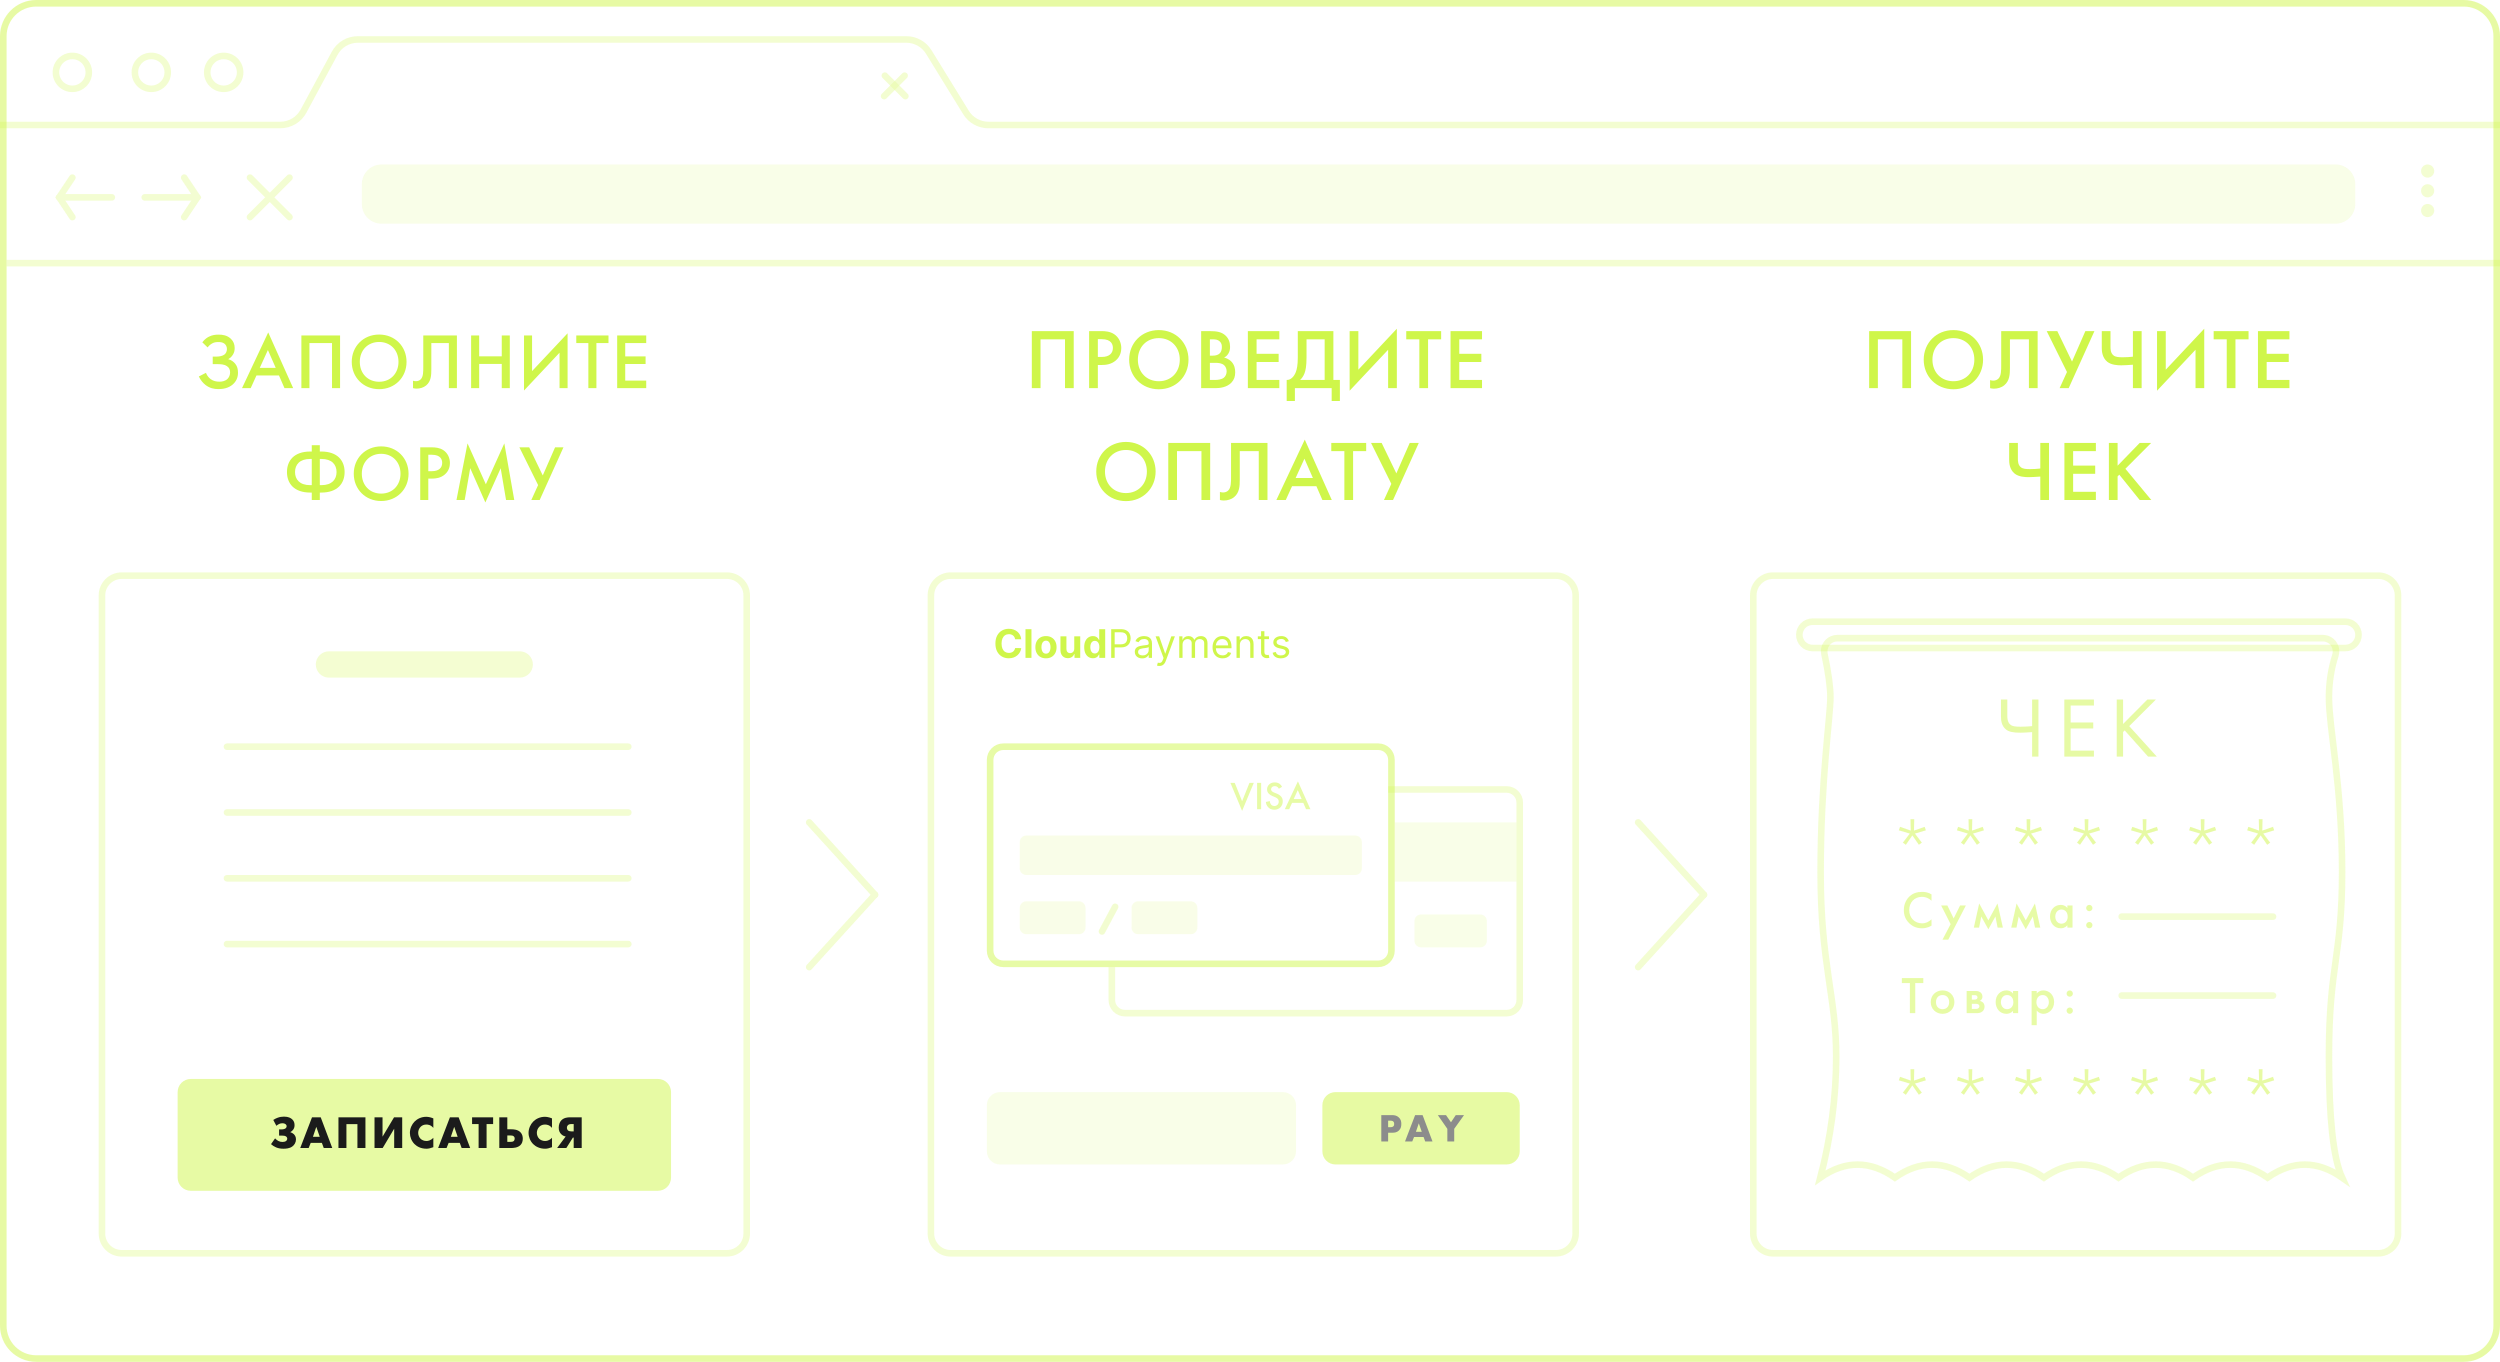 <?xml version="1.0" encoding="UTF-8"?> <svg xmlns="http://www.w3.org/2000/svg" width="380" height="207" viewBox="0 0 380 207" fill="none"> <g clip-path="url(#clip0_1569_4)"> <path opacity="0.502" d="M374.5 0.5H5.5C2.739 0.5 0.5 2.739 0.5 5.5V201.5C0.5 204.261 2.739 206.5 5.5 206.5H374.5C377.261 206.5 379.5 204.261 379.5 201.5V5.5C379.5 2.739 377.261 0.5 374.5 0.5Z" stroke="#CFF64A"></path> <g opacity="0.504"> <path opacity="0.495" d="M0 19H42.611C44.082 19 45.435 18.192 46.133 16.896L50.867 8.104C51.565 6.808 52.918 6 54.389 6L137.765 6C139.154 6 140.443 6.721 141.171 7.904L146.829 17.096C147.557 18.279 148.846 19 150.235 19H380" stroke="#CFF64A"></path> <path opacity="0.495" d="M137.5 11.5L134.387 14.613" stroke="#CFF64A" stroke-linecap="round"></path> <path opacity="0.495" d="M11 13.5C12.381 13.5 13.5 12.381 13.5 11C13.5 9.619 12.381 8.5 11 8.5C9.619 8.5 8.5 9.619 8.5 11C8.5 12.381 9.619 13.5 11 13.5Z" stroke="#CFF64A"></path> <path opacity="0.495" d="M23 13.5C24.381 13.5 25.5 12.381 25.5 11C25.5 9.619 24.381 8.5 23 8.5C21.619 8.5 20.5 9.619 20.5 11C20.5 12.381 21.619 13.5 23 13.5Z" stroke="#CFF64A"></path> <path opacity="0.495" d="M34 13.5C35.381 13.5 36.5 12.381 36.5 11C36.5 9.619 35.381 8.5 34 8.5C32.619 8.5 31.5 9.619 31.5 11C31.5 12.381 32.619 13.5 34 13.5Z" stroke="#CFF64A"></path> <path opacity="0.495" d="M1 40H380" stroke="#CFF64A"></path> <path opacity="0.495" d="M134.5 11.5L137.613 14.613" stroke="#CFF64A" stroke-linecap="round"></path> </g> <g opacity="0.495"> <g opacity="0.5"> <path d="M38 27L44 33" stroke="#CFF64A" stroke-linecap="round"></path> <path d="M44 27L38 33" stroke="#CFF64A" stroke-linecap="round"></path> <path d="M22 30H30" stroke="#CFF64A" stroke-linecap="round"></path> <path d="M28 27L30 30L28 33" stroke="#CFF64A" stroke-linecap="round"></path> <path d="M17 30H9" stroke="#CFF64A" stroke-linecap="round"></path> <path d="M11 27L9 30L11 33" stroke="#CFF64A" stroke-linecap="round"></path> </g> <path opacity="0.254" d="M355 25H58C56.343 25 55 26.343 55 28V31C55 32.657 56.343 34 58 34H355C356.657 34 358 32.657 358 31V28C358 26.343 356.657 25 355 25Z" fill="#CFF64A"></path> <g opacity="0.502"> <path d="M369 27C369.552 27 370 26.552 370 26C370 25.448 369.552 25 369 25C368.448 25 368 25.448 368 26C368 26.552 368.448 27 369 27Z" fill="#CFF64A"></path> <path d="M369 30C369.552 30 370 29.552 370 29C370 28.448 369.552 28 369 28C368.448 28 368 28.448 368 29C368 29.552 368.448 30 369 30Z" fill="#CFF64A"></path> <path d="M369 33C369.552 33 370 32.552 370 32C370 31.448 369.552 31 369 31C368.448 31 368 31.448 368 32C368 32.552 368.448 33 369 33Z" fill="#CFF64A"></path> </g> </g> <path opacity="0.248" d="M236.5 87.5H144.5C142.843 87.5 141.5 88.843 141.5 90.5V187.5C141.5 189.157 142.843 190.5 144.5 190.5H236.5C238.157 190.5 239.5 189.157 239.5 187.5V90.5C239.5 88.843 238.157 87.5 236.5 87.5Z" stroke="#CFF64A"></path> <g opacity="0.504"> <path d="M203 166H229C230.105 166 231 166.895 231 168V175C231 176.105 230.105 177 229 177H203C201.895 177 201 176.105 201 175V168C201 166.895 201.895 166 203 166Z" fill="#CFF64A"></path> <path opacity="0.248" d="M195 166H152C150.895 166 150 166.895 150 168V175C150 176.105 150.895 177 152 177H195C196.105 177 197 176.105 197 175V168C197 166.895 196.105 166 195 166Z" fill="#CFF64A"></path> <path fill-rule="evenodd" clip-rule="evenodd" d="M211.65 172.174H210.996V173.5H209.958V169.498H211.614C211.962 169.498 212.322 169.564 212.628 169.858C212.94 170.158 213 170.494 213 170.83C213 171.148 212.958 171.52 212.646 171.826C212.334 172.132 211.962 172.174 211.65 172.174ZM210.996 170.338V171.334H211.344C211.452 171.334 211.656 171.322 211.782 171.208C211.908 171.1 211.914 170.938 211.914 170.842C211.914 170.734 211.902 170.59 211.794 170.482C211.674 170.356 211.482 170.338 211.35 170.338H210.996ZM216.63 173.5L216.384 172.828H214.932L214.662 173.5H213.564L215.1 169.498H216.234L217.74 173.5H216.63ZM215.22 172.036H216.108L215.658 170.74L215.22 172.036ZM219.996 173.5V171.58L218.55 169.498H219.792L220.548 170.59L221.274 169.498H222.534L221.04 171.58V173.5H219.996Z" fill="#1B1B1B"></path> </g> <path d="M155.229 97.164H154.296C154.279 97.043 154.244 96.936 154.192 96.842C154.139 96.747 154.072 96.666 153.989 96.599C153.907 96.533 153.812 96.481 153.704 96.446C153.597 96.41 153.482 96.393 153.357 96.393C153.131 96.393 152.934 96.449 152.766 96.561C152.599 96.672 152.469 96.834 152.376 97.047C152.284 97.258 152.238 97.516 152.238 97.818C152.238 98.129 152.284 98.391 152.376 98.602C152.47 98.814 152.601 98.974 152.768 99.082C152.936 99.19 153.13 99.244 153.35 99.244C153.474 99.244 153.588 99.227 153.693 99.195C153.8 99.162 153.894 99.114 153.977 99.052C154.059 98.988 154.127 98.91 154.181 98.82C154.237 98.729 154.275 98.625 154.296 98.508L155.229 98.513C155.205 98.713 155.145 98.906 155.048 99.092C154.953 99.277 154.825 99.442 154.663 99.589C154.502 99.734 154.31 99.849 154.087 99.934C153.866 100.018 153.615 100.06 153.335 100.06C152.946 100.06 152.598 99.972 152.291 99.796C151.986 99.619 151.744 99.364 151.567 99.031C151.391 98.697 151.303 98.293 151.303 97.818C151.303 97.342 151.392 96.938 151.571 96.604C151.75 96.27 151.993 96.016 152.3 95.841C152.607 95.665 152.952 95.577 153.335 95.577C153.588 95.577 153.822 95.612 154.038 95.683C154.256 95.754 154.448 95.858 154.616 95.994C154.783 96.129 154.92 96.295 155.025 96.491C155.131 96.687 155.2 96.911 155.229 97.164ZM156.782 95.636V100H155.874V95.636H156.782ZM158.987 100.064C158.656 100.064 158.37 99.994 158.129 99.853C157.889 99.711 157.703 99.513 157.573 99.261C157.442 99.006 157.377 98.712 157.377 98.376C157.377 98.038 157.442 97.743 157.573 97.49C157.703 97.236 157.889 97.038 158.129 96.898C158.37 96.756 158.656 96.685 158.987 96.685C159.318 96.685 159.604 96.756 159.844 96.898C160.085 97.038 160.271 97.236 160.402 97.49C160.533 97.743 160.598 98.038 160.598 98.376C160.598 98.712 160.533 99.006 160.402 99.261C160.271 99.513 160.085 99.711 159.844 99.853C159.604 99.994 159.318 100.064 158.987 100.064ZM158.992 99.361C159.142 99.361 159.268 99.318 159.369 99.233C159.47 99.146 159.546 99.028 159.597 98.879C159.649 98.73 159.676 98.56 159.676 98.37C159.676 98.18 159.649 98.01 159.597 97.861C159.546 97.712 159.47 97.594 159.369 97.507C159.268 97.421 159.142 97.377 158.992 97.377C158.84 97.377 158.712 97.421 158.608 97.507C158.506 97.594 158.428 97.712 158.376 97.861C158.325 98.01 158.299 98.18 158.299 98.37C158.299 98.56 158.325 98.73 158.376 98.879C158.428 99.028 158.506 99.146 158.608 99.233C158.712 99.318 158.84 99.361 158.992 99.361ZM163.287 98.606V96.727H164.195V100H163.323V99.406H163.289C163.215 99.597 163.093 99.751 162.921 99.868C162.75 99.984 162.542 100.043 162.296 100.043C162.078 100.043 161.885 99.993 161.719 99.894C161.553 99.794 161.423 99.653 161.329 99.469C161.237 99.286 161.19 99.067 161.188 98.811V96.727H162.096V98.649C162.097 98.842 162.149 98.995 162.252 99.107C162.354 99.219 162.491 99.276 162.663 99.276C162.772 99.276 162.874 99.251 162.97 99.201C163.065 99.15 163.142 99.075 163.2 98.975C163.259 98.876 163.289 98.753 163.287 98.606ZM166.127 100.053C165.878 100.053 165.653 99.989 165.451 99.862C165.251 99.732 165.092 99.543 164.974 99.293C164.858 99.041 164.799 98.733 164.799 98.368C164.799 97.993 164.86 97.681 164.98 97.433C165.101 97.183 165.262 96.996 165.462 96.872C165.664 96.747 165.885 96.685 166.125 96.685C166.308 96.685 166.461 96.716 166.583 96.778C166.706 96.84 166.806 96.916 166.881 97.008C166.958 97.099 167.016 97.189 167.056 97.277H167.083V95.636H167.989V100H167.094V99.476H167.056C167.013 99.567 166.953 99.657 166.875 99.746C166.798 99.835 166.698 99.908 166.574 99.966C166.452 100.024 166.303 100.053 166.127 100.053ZM166.414 99.331C166.561 99.331 166.684 99.291 166.785 99.212C166.887 99.131 166.966 99.018 167.02 98.873C167.075 98.728 167.103 98.558 167.103 98.364C167.103 98.169 167.076 98 167.022 97.856C166.968 97.713 166.89 97.602 166.787 97.524C166.685 97.446 166.561 97.407 166.414 97.407C166.265 97.407 166.14 97.447 166.037 97.528C165.935 97.609 165.858 97.722 165.805 97.865C165.752 98.008 165.726 98.175 165.726 98.364C165.726 98.554 165.752 98.722 165.805 98.869C165.859 99.013 165.936 99.127 166.037 99.21C166.14 99.29 166.265 99.331 166.414 99.331ZM168.901 100V95.636H170.376C170.718 95.636 170.998 95.698 171.215 95.822C171.434 95.944 171.596 96.109 171.701 96.318C171.806 96.527 171.859 96.76 171.859 97.017C171.859 97.274 171.806 97.508 171.701 97.718C171.597 97.928 171.437 98.096 171.22 98.221C171.002 98.344 170.724 98.406 170.384 98.406H169.328V97.938H170.367C170.602 97.938 170.79 97.897 170.932 97.816C171.074 97.735 171.177 97.626 171.241 97.488C171.306 97.349 171.339 97.192 171.339 97.017C171.339 96.842 171.306 96.686 171.241 96.548C171.177 96.41 171.073 96.303 170.93 96.224C170.786 96.145 170.596 96.105 170.359 96.105H169.43V100H168.901ZM173.605 100.077C173.398 100.077 173.209 100.038 173.04 99.96C172.871 99.88 172.737 99.766 172.638 99.617C172.538 99.466 172.488 99.284 172.488 99.071C172.488 98.883 172.525 98.731 172.599 98.615C172.673 98.497 172.772 98.405 172.895 98.338C173.019 98.271 173.155 98.222 173.305 98.189C173.455 98.155 173.606 98.128 173.758 98.108C173.957 98.082 174.118 98.063 174.242 98.05C174.367 98.036 174.458 98.013 174.515 97.98C174.573 97.947 174.602 97.891 174.602 97.81V97.793C174.602 97.582 174.545 97.419 174.43 97.303C174.316 97.186 174.143 97.128 173.912 97.128C173.672 97.128 173.483 97.18 173.347 97.285C173.211 97.391 173.115 97.503 173.059 97.622L172.582 97.452C172.667 97.253 172.781 97.098 172.923 96.987C173.067 96.875 173.223 96.797 173.392 96.753C173.562 96.707 173.73 96.685 173.895 96.685C174 96.685 174.121 96.697 174.257 96.723C174.395 96.747 174.528 96.798 174.655 96.874C174.785 96.951 174.892 97.067 174.977 97.222C175.062 97.376 175.105 97.584 175.105 97.844V100H174.602V99.557H174.577C174.542 99.628 174.486 99.704 174.406 99.785C174.327 99.866 174.221 99.935 174.089 99.992C173.956 100.048 173.795 100.077 173.605 100.077ZM173.682 99.625C173.881 99.625 174.048 99.586 174.184 99.508C174.322 99.43 174.426 99.329 174.496 99.205C174.567 99.082 174.602 98.952 174.602 98.815V98.355C174.581 98.381 174.534 98.404 174.461 98.425C174.39 98.445 174.308 98.463 174.214 98.479C174.122 98.493 174.032 98.506 173.944 98.517C173.857 98.527 173.787 98.535 173.733 98.543C173.602 98.56 173.48 98.587 173.366 98.626C173.254 98.663 173.163 98.719 173.094 98.794C173.025 98.868 172.991 98.969 172.991 99.097C172.991 99.271 173.056 99.403 173.185 99.493C173.316 99.581 173.481 99.625 173.682 99.625ZM176.229 101.227C176.144 101.227 176.068 101.22 176.001 101.206C175.935 101.193 175.888 101.18 175.863 101.168L175.991 100.724C176.113 100.756 176.221 100.767 176.315 100.759C176.408 100.75 176.491 100.708 176.564 100.633C176.638 100.559 176.705 100.439 176.766 100.273L176.86 100.017L175.65 96.727H176.195L177.099 99.335H177.133L178.036 96.727H178.582L177.192 100.477C177.13 100.646 177.053 100.786 176.96 100.897C176.868 101.009 176.761 101.092 176.638 101.146C176.518 101.2 176.381 101.227 176.229 101.227ZM179.245 100V96.727H179.731V97.239H179.774C179.842 97.064 179.952 96.928 180.104 96.832C180.256 96.734 180.439 96.685 180.652 96.685C180.868 96.685 181.047 96.734 181.191 96.832C181.336 96.928 181.449 97.064 181.529 97.239H181.564C181.647 97.07 181.773 96.935 181.941 96.836C182.108 96.735 182.309 96.685 182.544 96.685C182.836 96.685 183.076 96.776 183.262 96.96C183.448 97.141 183.541 97.425 183.541 97.81V100H183.038V97.81C183.038 97.568 182.972 97.396 182.84 97.292C182.708 97.188 182.552 97.136 182.373 97.136C182.143 97.136 181.965 97.206 181.838 97.345C181.712 97.483 181.649 97.658 181.649 97.869V100H181.137V97.758C181.137 97.572 181.077 97.423 180.956 97.309C180.836 97.194 180.68 97.136 180.49 97.136C180.359 97.136 180.237 97.171 180.123 97.241C180.011 97.31 179.92 97.407 179.85 97.531C179.782 97.653 179.748 97.794 179.748 97.954V100H179.245ZM185.832 100.068C185.517 100.068 185.245 99.999 185.016 99.859C184.789 99.719 184.614 99.523 184.49 99.271C184.368 99.019 184.307 98.724 184.307 98.389C184.307 98.054 184.368 97.758 184.49 97.503C184.614 97.246 184.786 97.046 185.006 96.902C185.227 96.757 185.486 96.685 185.781 96.685C185.952 96.685 186.12 96.713 186.286 96.77C186.452 96.827 186.604 96.919 186.74 97.047C186.876 97.173 186.985 97.341 187.066 97.55C187.147 97.758 187.188 98.016 187.188 98.321V98.534H184.665V98.099H186.676C186.676 97.915 186.639 97.75 186.565 97.605C186.493 97.46 186.389 97.346 186.254 97.262C186.121 97.178 185.963 97.136 185.781 97.136C185.581 97.136 185.408 97.186 185.261 97.285C185.116 97.383 185.005 97.511 184.927 97.669C184.849 97.827 184.81 97.996 184.81 98.176V98.466C184.81 98.713 184.852 98.923 184.938 99.094C185.024 99.265 185.144 99.395 185.298 99.484C185.451 99.572 185.629 99.617 185.832 99.617C185.964 99.617 186.084 99.598 186.19 99.561C186.298 99.523 186.391 99.466 186.469 99.391C186.548 99.314 186.608 99.219 186.651 99.105L187.136 99.242C187.085 99.406 186.999 99.551 186.879 99.676C186.758 99.8 186.609 99.896 186.431 99.966C186.254 100.034 186.054 100.068 185.832 100.068ZM188.455 98.031V100H187.952V96.727H188.438V97.239H188.481C188.558 97.072 188.674 96.939 188.83 96.838C188.987 96.736 189.188 96.685 189.435 96.685C189.657 96.685 189.851 96.73 190.017 96.821C190.183 96.91 190.313 97.047 190.405 97.23C190.497 97.412 190.543 97.642 190.543 97.921V100H190.04V97.954C190.04 97.697 189.974 97.497 189.84 97.354C189.707 97.209 189.523 97.136 189.29 97.136C189.13 97.136 188.987 97.171 188.86 97.241C188.735 97.31 188.636 97.412 188.564 97.546C188.491 97.679 188.455 97.841 188.455 98.031ZM192.885 96.727V97.153H191.189V96.727H192.885ZM191.684 95.943H192.187V99.062C192.187 99.204 192.207 99.311 192.248 99.382C192.291 99.452 192.345 99.499 192.41 99.523C192.477 99.546 192.547 99.557 192.621 99.557C192.677 99.557 192.722 99.554 192.758 99.548C192.793 99.541 192.822 99.535 192.843 99.531L192.945 99.983C192.911 99.996 192.863 100.009 192.802 100.021C192.741 100.036 192.664 100.043 192.57 100.043C192.428 100.043 192.289 100.012 192.153 99.951C192.018 99.89 191.905 99.797 191.816 99.672C191.728 99.547 191.684 99.389 191.684 99.199V95.943ZM195.901 97.46L195.45 97.588C195.421 97.513 195.379 97.44 195.324 97.369C195.27 97.296 195.196 97.237 195.102 97.19C195.009 97.143 194.889 97.119 194.742 97.119C194.542 97.119 194.375 97.165 194.242 97.258C194.11 97.349 194.044 97.465 194.044 97.605C194.044 97.73 194.089 97.829 194.18 97.901C194.271 97.974 194.413 98.034 194.606 98.082L195.092 98.202C195.384 98.273 195.602 98.381 195.746 98.528C195.889 98.673 195.961 98.859 195.961 99.088C195.961 99.276 195.907 99.443 195.799 99.591C195.693 99.739 195.544 99.855 195.352 99.94C195.16 100.026 194.937 100.068 194.683 100.068C194.349 100.068 194.073 99.996 193.854 99.851C193.635 99.706 193.497 99.494 193.438 99.216L193.916 99.097C193.961 99.273 194.047 99.405 194.173 99.493C194.301 99.581 194.468 99.625 194.674 99.625C194.909 99.625 195.095 99.575 195.232 99.476C195.372 99.375 195.441 99.254 195.441 99.114C195.441 99 195.401 98.905 195.322 98.828C195.242 98.75 195.12 98.692 194.955 98.653L194.41 98.526C194.11 98.454 193.89 98.344 193.749 98.195C193.61 98.045 193.541 97.856 193.541 97.631C193.541 97.446 193.593 97.283 193.696 97.141C193.801 96.999 193.944 96.887 194.124 96.806C194.306 96.725 194.512 96.685 194.742 96.685C195.066 96.685 195.32 96.756 195.505 96.898C195.691 97.04 195.823 97.227 195.901 97.46Z" fill="#CFF64A"></path> <g opacity="0.496"> <path d="M209.5 113.5H152.5C151.395 113.5 150.5 114.395 150.5 115.5V144.5C150.5 145.605 151.395 146.5 152.5 146.5H209.5C210.605 146.5 211.5 145.605 211.5 144.5V115.5C211.5 114.395 210.605 113.5 209.5 113.5Z" stroke="#CFF64A"></path> <path opacity="0.251" d="M206 127H156C155.448 127 155 127.448 155 128V132C155 132.552 155.448 133 156 133H206C206.552 133 207 132.552 207 132V128C207 127.448 206.552 127 206 127Z" fill="#CFF64A"></path> <path opacity="0.251" d="M164 137H156C155.448 137 155 137.448 155 138V141C155 141.552 155.448 142 156 142H164C164.552 142 165 141.552 165 141V138C165 137.448 164.552 137 164 137Z" fill="#CFF64A"></path> <path opacity="0.251" d="M181 137H173C172.448 137 172 137.448 172 138V141C172 141.552 172.448 142 173 142H181C181.552 142 182 141.552 182 141V138C182 137.448 181.552 137 181 137Z" fill="#CFF64A"></path> <path opacity="0.505" d="M169.5 137.834L167.5 141.584" stroke="#CFF64A" stroke-linecap="round"></path> <path fill-rule="evenodd" clip-rule="evenodd" d="M187.024 118.998H187.684L188.8 121.788L189.916 118.998H190.576L188.8 123.258L187.024 118.998ZM191.08 118.998H191.692V123H191.08V118.998ZM194.872 119.598L194.38 119.886C194.344 119.796 194.29 119.712 194.2 119.634C194.074 119.532 193.942 119.49 193.768 119.49C193.396 119.49 193.204 119.712 193.204 119.97C193.204 120.09 193.246 120.3 193.636 120.456L194.038 120.618C194.776 120.918 194.98 121.338 194.98 121.794C194.98 122.556 194.44 123.078 193.69 123.078C193.228 123.078 192.952 122.904 192.748 122.676C192.532 122.436 192.436 122.172 192.412 121.896L193.018 121.764C193.018 121.962 193.09 122.148 193.186 122.274C193.3 122.418 193.468 122.514 193.708 122.514C194.08 122.514 194.368 122.244 194.368 121.842C194.368 121.434 194.056 121.266 193.792 121.158L193.408 120.996C193.078 120.858 192.592 120.582 192.592 119.982C192.592 119.442 193.012 118.926 193.762 118.926C194.194 118.926 194.44 119.088 194.566 119.196C194.674 119.292 194.788 119.43 194.872 119.598ZM198.52 123L198.1 122.034H196.39L195.952 123H195.292L197.284 118.764L199.18 123H198.52ZM196.642 121.458H197.854L197.26 120.102L196.642 121.458Z" fill="#CFF64A"></path> </g> <g opacity="0.251"> <path d="M169 147V152C169 153.105 169.895 154 171 154H229C230.105 154 231 153.105 231 152V122C231 120.895 230.105 120 229 120H211" stroke="#CFF64A"></path> <path opacity="0.506" d="M225 139H216C215.448 139 215 139.448 215 140V143C215 143.552 215.448 144 216 144H225C225.552 144 226 143.552 226 143V140C226 139.448 225.552 139 225 139Z" fill="#CFF64A"></path> <path opacity="0.499" d="M231 125H212V134H231V125Z" fill="#CFF64A"></path> </g> <path fill-rule="evenodd" clip-rule="evenodd" d="M156.836 50.329H163.206V59H161.88V51.577H158.162V59H156.836V50.329ZM165.546 50.329H167.457C167.99 50.329 168.731 50.381 169.355 50.797C170.083 51.278 170.434 52.11 170.434 52.903C170.434 53.41 170.304 54.19 169.589 54.801C168.9 55.386 168.107 55.477 167.47 55.477H166.872V59H165.546V50.329ZM166.872 51.551V54.255H167.47C168.614 54.255 169.16 53.696 169.16 52.89C169.16 52.409 168.965 51.551 167.457 51.551H166.872ZM176.141 50.173C178.741 50.173 180.652 52.123 180.652 54.671C180.652 57.219 178.741 59.169 176.141 59.169C173.541 59.169 171.63 57.219 171.63 54.671C171.63 52.123 173.541 50.173 176.141 50.173ZM176.141 57.947C178 57.947 179.326 56.595 179.326 54.671C179.326 52.747 178 51.395 176.141 51.395C174.282 51.395 172.956 52.747 172.956 54.671C172.956 56.595 174.282 57.947 176.141 57.947ZM182.576 50.329H183.889C185.007 50.329 185.709 50.472 186.281 51.005C186.749 51.447 186.97 52.006 186.97 52.721C186.97 53.059 186.918 53.41 186.71 53.748C186.515 54.086 186.255 54.255 186.06 54.346C186.216 54.385 186.749 54.528 187.178 54.97C187.646 55.464 187.75 56.062 187.75 56.595C187.75 57.219 187.594 57.713 187.178 58.155C186.489 58.883 185.41 59 184.747 59H182.576V50.329ZM183.902 51.577V54.06H184.305C184.63 54.06 185.072 54.021 185.384 53.722C185.683 53.436 185.722 53.033 185.722 52.734C185.722 52.474 185.683 52.162 185.41 51.902C185.111 51.616 184.734 51.577 184.357 51.577H183.902ZM183.902 55.152V57.752H184.708C185.085 57.752 185.683 57.687 186.021 57.414C186.281 57.206 186.45 56.842 186.45 56.452C186.45 56.101 186.32 55.763 186.099 55.542C185.735 55.191 185.202 55.152 184.734 55.152H183.902ZM194.458 50.329V51.577H191V53.774H194.354V55.022H191V57.752H194.458V59H189.674V50.329H194.458ZM197.266 50.329H202.674V57.752H203.662V60.95H202.414V59H196.824V60.95H195.576V57.752C196.2 57.778 196.694 57.232 196.954 56.582C197.123 56.153 197.266 55.503 197.266 54.307V50.329ZM198.592 51.577V54.307C198.592 55.646 198.449 56.309 198.293 56.725C198.111 57.206 197.864 57.518 197.617 57.752H201.348V51.577H198.592ZM210.994 59V53.163L205.144 59.39V50.329H206.47V56.192L212.32 49.965V59H210.994ZM219.054 51.577H217.065V59H215.739V51.577H213.75V50.329H219.054V51.577ZM225.268 50.329V51.577H221.81V53.774H225.164V55.022H221.81V57.752H225.268V59H220.484V50.329H225.268ZM171.142 67.173C173.742 67.173 175.653 69.123 175.653 71.671C175.653 74.219 173.742 76.169 171.142 76.169C168.542 76.169 166.631 74.219 166.631 71.671C166.631 69.123 168.542 67.173 171.142 67.173ZM171.142 74.947C173.001 74.947 174.327 73.595 174.327 71.671C174.327 69.747 173.001 68.395 171.142 68.395C169.283 68.395 167.957 69.747 167.957 71.671C167.957 73.595 169.283 74.947 171.142 74.947ZM177.577 67.329H183.947V76H182.621V68.577H178.903V76H177.577V67.329ZM187.119 67.329H192.657V76H191.331V68.577H188.445V72.893C188.445 73.881 188.406 74.882 187.587 75.558C187.145 75.922 186.56 76.078 186.014 76.078C185.78 76.078 185.585 76.039 185.429 76V74.778C185.559 74.817 185.728 74.856 185.91 74.856C186.248 74.856 186.521 74.726 186.69 74.557C187.132 74.128 187.119 73.257 187.119 72.503V67.329ZM201.003 76L200.093 73.907H196.388L195.439 76H194.009L198.325 66.822L202.433 76H201.003ZM196.934 72.659H199.56L198.273 69.721L196.934 72.659ZM207.659 68.577H205.67V76H204.344V68.577H202.355V67.329H207.659V68.577ZM208.4 67.329H210.012L212.248 71.957L214.276 67.329H215.654L211.741 76H210.363L211.481 73.543L208.4 67.329Z" fill="#CFF64A"></path> <path opacity="0.252" d="M361.5 87.5H269.5C267.843 87.5 266.5 88.843 266.5 90.5V187.5C266.5 189.157 267.843 190.5 269.5 190.5H361.5C363.157 190.5 364.5 189.157 364.5 187.5V90.5C364.5 88.843 363.157 87.5 361.5 87.5Z" stroke="#CFF64A"></path> <path opacity="0.252" d="M275.5 98.5H356.5C357.605 98.5 358.5 97.605 358.5 96.5C358.5 95.395 357.605 94.5 356.5 94.5H275.5C274.395 94.5 273.5 95.395 273.5 96.5C273.5 97.605 274.395 98.5 275.5 98.5Z" stroke="#CFF64A"></path> <path opacity="0.252" d="M277.318 99.414C277.922 102.268 278.223 104.463 278.222 106C278.219 108.919 276.75 118.463 276.736 132.518C276.722 146.574 279.113 151.444 279.103 160.629C279.097 166.753 278.292 172.876 276.689 179C278.577 177.68 280.466 177.021 282.354 177.021C284.242 177.021 286.131 177.68 288.019 179C289.907 177.68 291.796 177.021 293.684 177.021C295.573 177.021 297.461 177.68 299.349 179C301.238 177.68 303.126 177.021 305.014 177.021C306.903 177.021 308.791 177.68 310.679 179C312.568 177.68 314.456 177.021 316.344 177.021C318.233 177.021 320.121 177.68 322.009 179C323.898 177.68 325.786 177.021 327.675 177.021C329.563 177.021 331.451 177.68 333.34 179C335.228 177.68 337.116 177.021 339.005 177.021C340.893 177.021 342.781 177.68 344.67 179C346.558 177.68 348.446 177.021 350.335 177.021C352.223 177.021 354.111 177.68 356 179C354.667 176.123 354 169.999 354 160.629C354 146.574 356 145.586 356 132.518C356 119.451 354 110.692 354 106C354 103.805 354.328 101.674 354.984 99.605H354.984C355.319 98.552 354.736 97.428 353.683 97.094C353.487 97.032 353.283 97 353.078 97L279.274 97C278.17 97 277.274 97.895 277.274 99C277.274 99.139 277.289 99.278 277.318 99.414Z" stroke="#CFF64A"></path> <path opacity="0.5" fill-rule="evenodd" clip-rule="evenodd" d="M308.88 114.999V111.281C308.36 111.32 307.541 111.372 307.086 111.372C306.007 111.372 305.357 111.229 304.941 110.904C304.213 110.345 304.148 109.474 304.148 108.889V106.328H305.11V108.759C305.11 109.097 305.11 109.812 305.63 110.189C305.942 110.423 306.462 110.462 307.138 110.462C307.879 110.462 308.464 110.41 308.88 110.371V106.328H309.842V114.999H308.88ZM318.276 106.328V107.238H314.74V109.812H318.172V110.722H314.74V114.089H318.276V114.999H313.778V106.328H318.276ZM322.706 106.328V110.046L326.398 106.328H327.698L323.642 110.371L327.828 114.999H326.502L322.953 111.021L322.706 111.268V114.999H321.744V106.328H322.706Z" fill="#CFF64A"></path> <path opacity="0.502" fill-rule="evenodd" clip-rule="evenodd" d="M288.806 125.678L290.431 126.25L290.392 124.521H290.964L290.925 126.25L292.55 125.678L292.732 126.211L291.068 126.705L292.121 128.083L291.666 128.408L290.678 126.978L289.69 128.408L289.235 128.083L290.288 126.705L288.624 126.211L288.806 125.678ZM297.63 125.678L299.255 126.25L299.216 124.521H299.788L299.749 126.25L301.374 125.678L301.556 126.211L299.892 126.705L300.945 128.083L300.49 128.408L299.502 126.978L298.514 128.408L298.059 128.083L299.112 126.705L297.448 126.211L297.63 125.678ZM306.454 125.678L308.079 126.25L308.04 124.521H308.612L308.573 126.25L310.198 125.678L310.38 126.211L308.716 126.705L309.769 128.083L309.314 128.408L308.326 126.978L307.338 128.408L306.883 128.083L307.936 126.705L306.272 126.211L306.454 125.678ZM315.278 125.678L316.903 126.25L316.864 124.521H317.436L317.397 126.25L319.022 125.678L319.204 126.211L317.54 126.705L318.593 128.083L318.138 128.408L317.15 126.978L316.162 128.408L315.707 128.083L316.76 126.705L315.096 126.211L315.278 125.678ZM324.102 125.678L325.727 126.25L325.688 124.521H326.26L326.221 126.25L327.846 125.678L328.028 126.211L326.364 126.705L327.417 128.083L326.962 128.408L325.974 126.978L324.986 128.408L324.531 128.083L325.584 126.705L323.92 126.211L324.102 125.678ZM332.926 125.678L334.551 126.25L334.512 124.521H335.084L335.045 126.25L336.67 125.678L336.852 126.211L335.188 126.705L336.241 128.083L335.786 128.408L334.798 126.978L333.81 128.408L333.355 128.083L334.408 126.705L332.744 126.211L332.926 125.678ZM341.75 125.678L343.375 126.25L343.336 124.521H343.908L343.869 126.25L345.494 125.678L345.676 126.211L344.012 126.705L345.065 128.083L344.61 128.408L343.622 126.978L342.634 128.408L342.179 128.083L343.232 126.705L341.568 126.211L341.75 125.678Z" fill="#CFF64A"></path> <path opacity="0.502" fill-rule="evenodd" clip-rule="evenodd" d="M288.806 163.678L290.431 164.25L290.392 162.521H290.964L290.925 164.25L292.55 163.678L292.732 164.211L291.068 164.705L292.121 166.083L291.666 166.408L290.678 164.978L289.69 166.408L289.235 166.083L290.288 164.705L288.624 164.211L288.806 163.678ZM297.63 163.678L299.255 164.25L299.216 162.521H299.788L299.749 164.25L301.374 163.678L301.556 164.211L299.892 164.705L300.945 166.083L300.49 166.408L299.502 164.978L298.514 166.408L298.059 166.083L299.112 164.705L297.448 164.211L297.63 163.678ZM306.454 163.678L308.079 164.25L308.04 162.521H308.612L308.573 164.25L310.198 163.678L310.38 164.211L308.716 164.705L309.769 166.083L309.314 166.408L308.326 164.978L307.338 166.408L306.883 166.083L307.936 164.705L306.272 164.211L306.454 163.678ZM315.278 163.678L316.903 164.25L316.864 162.521H317.436L317.397 164.25L319.022 163.678L319.204 164.211L317.54 164.705L318.593 166.083L318.138 166.408L317.15 164.978L316.162 166.408L315.707 166.083L316.76 164.705L315.096 164.211L315.278 163.678ZM324.102 163.678L325.727 164.25L325.688 162.521H326.26L326.221 164.25L327.846 163.678L328.028 164.211L326.364 164.705L327.417 166.083L326.962 166.408L325.974 164.978L324.986 166.408L324.531 166.083L325.584 164.705L323.92 164.211L324.102 163.678ZM332.926 163.678L334.551 164.25L334.512 162.521H335.084L335.045 164.25L336.67 163.678L336.852 164.211L335.188 164.705L336.241 166.083L335.786 166.408L334.798 164.978L333.81 166.408L333.355 166.083L334.408 164.705L332.744 164.211L332.926 163.678ZM341.75 163.678L343.375 164.25L343.336 162.521H343.908L343.869 164.25L345.494 163.678L345.676 164.211L344.012 164.705L345.065 166.083L344.61 166.408L343.622 164.978L342.634 166.408L342.179 166.083L343.232 164.705L341.568 164.211L341.75 163.678Z" fill="#CFF64A"></path> <g opacity="0.5"> <path opacity="0.5" d="M322.5 139.328H345.5" stroke="#CFF64A" stroke-linecap="round"></path> <path opacity="0.5" d="M322.5 151.328H345.5" stroke="#CFF64A" stroke-linecap="round"></path> <path opacity="0.984" fill-rule="evenodd" clip-rule="evenodd" d="M293.592 135.95V136.91C293 136.374 292.448 136.318 292.144 136.318C290.984 136.318 290.2 137.174 290.2 138.35C290.2 139.478 291.016 140.35 292.152 140.35C292.792 140.35 293.288 140.022 293.592 139.734V140.702C293.056 141.022 292.496 141.102 292.128 141.102C291.16 141.102 290.552 140.662 290.24 140.366C289.616 139.782 289.384 139.102 289.384 138.35C289.384 137.366 289.792 136.686 290.24 136.262C290.792 135.742 291.432 135.566 292.168 135.566C292.656 135.566 293.128 135.654 293.592 135.95ZM295.254 142.83L296.494 140.47L295.054 137.63H295.998L296.958 139.598L297.934 137.63H298.814L296.134 142.83H295.254ZM300.021 140.998L300.837 137.326L302.229 139.894L303.621 137.326L304.437 140.998H303.637L303.301 139.31L302.229 141.254L301.157 139.31L300.821 140.998H300.021ZM305.707 140.998L306.523 137.326L307.915 139.894L309.307 137.326L310.123 140.998H309.323L308.987 139.31L307.915 141.254L306.843 139.31L306.507 140.998H305.707ZM314.241 138.022V137.63H315.025V140.998H314.241V140.646C313.897 141.046 313.473 141.102 313.233 141.102C312.193 141.102 311.601 140.238 311.601 139.31C311.601 138.214 312.353 137.542 313.241 137.542C313.489 137.542 313.921 137.606 314.241 138.022ZM313.337 138.246C312.769 138.246 312.401 138.726 312.401 139.326C312.401 139.91 312.769 140.398 313.337 140.398C313.833 140.398 314.289 140.038 314.289 139.334C314.289 138.598 313.833 138.246 313.337 138.246ZM317.095 138.022C317.095 137.758 317.311 137.542 317.575 137.542C317.839 137.542 318.055 137.758 318.055 138.022C318.055 138.286 317.839 138.502 317.575 138.502C317.311 138.502 317.095 138.286 317.095 138.022ZM317.095 140.622C317.095 140.358 317.311 140.142 317.575 140.142C317.839 140.142 318.055 140.358 318.055 140.622C318.055 140.886 317.839 141.102 317.575 141.102C317.311 141.102 317.095 140.886 317.095 140.622Z" fill="#CFF64A"></path> <path opacity="0.984" fill-rule="evenodd" clip-rule="evenodd" d="M292.344 149.43H291.12V153.998H290.304V149.43H289.08V148.662H292.344V149.43ZM295.27 150.542C296.286 150.542 297.07 151.278 297.07 152.318C297.07 153.35 296.286 154.102 295.27 154.102C294.254 154.102 293.47 153.35 293.47 152.318C293.47 151.278 294.254 150.542 295.27 150.542ZM295.27 153.398C295.886 153.398 296.27 152.974 296.27 152.326C296.27 151.558 295.766 151.246 295.27 151.246C294.774 151.246 294.27 151.558 294.27 152.326C294.27 152.974 294.654 153.398 295.27 153.398ZM298.932 150.63H300.252C300.452 150.63 300.764 150.638 301.02 150.83C301.14 150.926 301.332 151.126 301.332 151.478C301.332 151.75 301.204 151.998 300.932 152.134C301.092 152.166 301.26 152.246 301.388 152.358C301.54 152.494 301.652 152.702 301.652 153.006C301.652 153.414 301.452 153.646 301.284 153.774C301.004 153.982 300.66 153.998 300.508 153.998H298.932V150.63ZM299.716 151.942H300.116C300.3 151.942 300.404 151.886 300.428 151.87C300.556 151.79 300.58 151.678 300.58 151.598C300.58 151.478 300.524 151.39 300.444 151.334C300.34 151.262 300.22 151.27 300.1 151.27H299.716V151.942ZM299.716 153.358H300.3C300.428 153.358 300.588 153.342 300.708 153.262C300.78 153.214 300.868 153.118 300.868 152.966C300.868 152.814 300.796 152.718 300.716 152.67C300.596 152.59 300.436 152.582 300.324 152.582H299.716V153.358ZM305.979 151.022V150.63H306.763V153.998H305.979V153.646C305.635 154.046 305.211 154.102 304.971 154.102C303.931 154.102 303.339 153.238 303.339 152.31C303.339 151.214 304.091 150.542 304.979 150.542C305.227 150.542 305.659 150.606 305.979 151.022ZM305.075 151.246C304.507 151.246 304.139 151.726 304.139 152.326C304.139 152.91 304.507 153.398 305.075 153.398C305.571 153.398 306.027 153.038 306.027 152.334C306.027 151.598 305.571 151.246 305.075 151.246ZM309.585 153.606V155.83H308.801V150.63H309.585V150.998C309.873 150.654 310.249 150.542 310.585 150.542C311.473 150.542 312.225 151.222 312.225 152.294C312.225 153.43 311.393 154.102 310.593 154.102C310.409 154.102 309.937 154.038 309.585 153.606ZM310.489 151.246C309.993 151.246 309.537 151.598 309.537 152.334C309.537 153.038 309.993 153.398 310.489 153.398C311.057 153.398 311.425 152.91 311.425 152.326C311.425 151.726 311.057 151.246 310.489 151.246ZM314.119 151.022C314.119 150.758 314.335 150.542 314.599 150.542C314.863 150.542 315.079 150.758 315.079 151.022C315.079 151.286 314.863 151.502 314.599 151.502C314.335 151.502 314.119 151.286 314.119 151.022ZM314.119 153.622C314.119 153.358 314.335 153.142 314.599 153.142C314.863 153.142 315.079 153.358 315.079 153.622C315.079 153.886 314.863 154.102 314.599 154.102C314.335 154.102 314.119 153.886 314.119 153.622Z" fill="#CFF64A"></path> </g> <path fill-rule="evenodd" clip-rule="evenodd" d="M284.111 50.329H290.481V59H289.155V51.577H285.437V59H284.111V50.329ZM296.916 50.173C299.516 50.173 301.427 52.123 301.427 54.671C301.427 57.219 299.516 59.169 296.916 59.169C294.316 59.169 292.405 57.219 292.405 54.671C292.405 52.123 294.316 50.173 296.916 50.173ZM296.916 57.947C298.775 57.947 300.101 56.595 300.101 54.671C300.101 52.747 298.775 51.395 296.916 51.395C295.057 51.395 293.731 52.747 293.731 54.671C293.731 56.595 295.057 57.947 296.916 57.947ZM304.183 50.329H309.721V59H308.395V51.577H305.509V55.893C305.509 56.881 305.47 57.882 304.651 58.558C304.209 58.922 303.624 59.078 303.078 59.078C302.844 59.078 302.649 59.039 302.493 59V57.778C302.623 57.817 302.792 57.856 302.974 57.856C303.312 57.856 303.585 57.726 303.754 57.557C304.196 57.128 304.183 56.257 304.183 55.503V50.329ZM311.099 50.329H312.711L314.947 54.957L316.975 50.329H318.353L314.44 59H313.062L314.18 56.543L311.099 50.329ZM324.203 59V55.438C323.696 55.477 322.838 55.529 322.435 55.529C321.85 55.529 320.927 55.477 320.316 54.996C319.51 54.359 319.471 53.306 319.471 52.89V50.329H320.797V52.695C320.797 53.059 320.797 53.67 321.265 54.034C321.564 54.268 322.045 54.307 322.643 54.307C323.215 54.307 323.735 54.268 324.203 54.216V50.329H325.529V59H324.203ZM333.719 59V53.163L327.869 59.39V50.329H329.195V56.192L335.045 49.965V59H333.719ZM341.779 51.577H339.79V59H338.464V51.577H336.475V50.329H341.779V51.577ZM347.993 50.329V51.577H344.535V53.774H347.889V55.022H344.535V57.752H347.993V59H343.209V50.329H347.993ZM310.124 76V72.438C309.617 72.477 308.759 72.529 308.356 72.529C307.771 72.529 306.848 72.477 306.237 71.996C305.431 71.359 305.392 70.306 305.392 69.89V67.329H306.718V69.695C306.718 70.059 306.718 70.67 307.186 71.034C307.485 71.268 307.966 71.307 308.564 71.307C309.136 71.307 309.656 71.268 310.124 71.216V67.329H311.45V76H310.124ZM318.574 67.329V68.577H315.116V70.774H318.47V72.022H315.116V74.752H318.574V76H313.79V67.329H318.574ZM321.876 67.329V70.787L325.23 67.329H326.972L323.059 71.255L326.998 76H325.23L322.136 72.152L321.876 72.412V76H320.55V67.329H321.876Z" fill="#CFF64A"></path> <g opacity="0.25"> <path d="M123 125L133 136" stroke="#CFF64A" stroke-linecap="round"></path> <path d="M123 147L133 136" stroke="#CFF64A" stroke-linecap="round"></path> </g> <g opacity="0.25"> <path d="M249 125L259 136" stroke="#CFF64A" stroke-linecap="round"></path> <path d="M249 147L259 136" stroke="#CFF64A" stroke-linecap="round"></path> </g> <path fill-rule="evenodd" clip-rule="evenodd" d="M31.554 52.807L30.75 52.027C31.146 51.499 31.602 51.247 31.782 51.163C32.262 50.923 32.742 50.863 33.234 50.863C33.81 50.863 34.518 50.947 35.094 51.499C35.478 51.871 35.67 52.327 35.67 52.903C35.67 53.263 35.61 53.575 35.406 53.899C35.202 54.247 34.938 54.451 34.686 54.595C35.19 54.727 35.538 55.015 35.766 55.303C36.078 55.699 36.174 56.143 36.174 56.659C36.174 57.331 35.946 57.943 35.37 58.447C34.698 59.023 33.858 59.143 33.21 59.143C32.502 59.143 31.878 58.999 31.242 58.519C30.858 58.219 30.486 57.787 30.222 57.223L31.302 56.671C31.494 57.175 31.806 57.475 32.046 57.643C32.454 57.931 32.886 58.015 33.366 58.015C33.666 58.015 34.206 57.967 34.59 57.583C34.806 57.367 34.974 57.019 34.974 56.599C34.974 56.203 34.842 55.891 34.506 55.663C34.062 55.351 33.462 55.351 33.054 55.351H32.334V54.199H32.982C33.33 54.199 33.846 54.115 34.134 53.875C34.338 53.707 34.494 53.407 34.494 53.059C34.494 52.663 34.314 52.387 34.11 52.231C33.834 52.015 33.474 51.991 33.186 51.991C32.814 51.991 32.526 52.039 32.214 52.219C31.854 52.423 31.626 52.711 31.554 52.807ZM43.242 58.999L42.402 57.067H38.982L38.106 58.999H36.786L40.77 50.527L44.562 58.999H43.242ZM39.486 55.915H41.91L40.722 53.203L39.486 55.915ZM45.81 50.995H51.69V58.999H50.466V52.147H47.034V58.999H45.81V50.995ZM57.63 50.851C60.03 50.851 61.794 52.651 61.794 55.003C61.794 57.355 60.03 59.155 57.63 59.155C55.23 59.155 53.466 57.355 53.466 55.003C53.466 52.651 55.23 50.851 57.63 50.851ZM57.63 58.027C59.346 58.027 60.57 56.779 60.57 55.003C60.57 53.227 59.346 51.979 57.63 51.979C55.914 51.979 54.69 53.227 54.69 55.003C54.69 56.779 55.914 58.027 57.63 58.027ZM64.338 50.995H69.45V58.999H68.226V52.147H65.562V56.131C65.562 57.043 65.526 57.967 64.77 58.591C64.362 58.927 63.822 59.071 63.318 59.071C63.102 59.071 62.922 59.035 62.778 58.999V57.871C62.898 57.907 63.054 57.943 63.222 57.943C63.534 57.943 63.786 57.823 63.942 57.667C64.35 57.271 64.338 56.467 64.338 55.771V50.995ZM72.834 50.995V54.163H76.266V50.995H77.49V58.999H76.266V55.315H72.834V58.999H71.61V50.995H72.834ZM85.05 58.999V53.611L79.65 59.359V50.995H80.874V56.407L86.274 50.659V58.999H85.05ZM92.49 52.147H90.654V58.999H89.43V52.147H87.594V50.995H92.49V52.147ZM98.226 50.995V52.147H95.034V54.175H98.13V55.327H95.034V57.847H98.226V58.999H93.81V50.995H98.226ZM47.388 75.999V74.871H47.172C44.676 74.871 43.62 73.467 43.62 71.751C43.62 70.035 44.676 68.631 47.172 68.631H47.388V67.671H48.612V68.631H48.828C51.324 68.631 52.38 70.035 52.38 71.751C52.38 73.467 51.324 74.871 48.828 74.871H48.612V75.999H47.388ZM47.388 73.743V69.759H47.148C45.552 69.759 44.844 70.623 44.844 71.751C44.844 72.879 45.552 73.743 47.148 73.743H47.388ZM48.612 69.759V73.743H48.852C50.448 73.743 51.156 72.879 51.156 71.751C51.156 70.623 50.448 69.759 48.852 69.759H48.612ZM57.936 67.851C60.336 67.851 62.1 69.651 62.1 72.003C62.1 74.355 60.336 76.155 57.936 76.155C55.536 76.155 53.772 74.355 53.772 72.003C53.772 69.651 55.536 67.851 57.936 67.851ZM57.936 75.027C59.652 75.027 60.876 73.779 60.876 72.003C60.876 70.227 59.652 68.979 57.936 68.979C56.22 68.979 54.996 70.227 54.996 72.003C54.996 73.779 56.22 75.027 57.936 75.027ZM63.876 67.995H65.64C66.132 67.995 66.816 68.043 67.392 68.427C68.064 68.871 68.388 69.639 68.388 70.371C68.388 70.839 68.268 71.559 67.608 72.123C66.972 72.663 66.24 72.747 65.652 72.747H65.1V75.999H63.876V67.995ZM65.1 69.123V71.619H65.652C66.708 71.619 67.212 71.103 67.212 70.359C67.212 69.915 67.032 69.123 65.64 69.123H65.1ZM70.632 75.999H69.384L71.064 67.395L73.848 73.611L76.656 67.395L78.168 75.999H76.92L76.104 71.175L73.776 76.371L71.472 71.163L70.632 75.999ZM78.948 67.995H80.436L82.5 72.267L84.372 67.995H85.644L82.032 75.999H80.76L81.792 73.731L78.948 67.995Z" fill="#CFF64A"></path> <path opacity="0.247" d="M110.5 87.5H18.5C16.843 87.5 15.5 88.843 15.5 90.5V187.5C15.5 189.157 16.843 190.5 18.5 190.5H110.5C112.157 190.5 113.5 189.157 113.5 187.5V90.5C113.5 88.843 112.157 87.5 110.5 87.5Z" stroke="#CFF64A"></path> <path opacity="0.498" d="M29 164H100C101.105 164 102 164.895 102 166V179C102 180.105 101.105 181 100 181H29C27.895 181 27 180.105 27 179V166C27 164.895 27.895 164 29 164Z" fill="#CFF64A"></path> <path fill-rule="evenodd" clip-rule="evenodd" d="M42.007 171.12L41.538 170.231C41.755 170.084 41.965 169.986 42.182 169.902C42.525 169.776 42.826 169.727 43.169 169.727C43.841 169.727 44.212 169.944 44.422 170.147C44.681 170.392 44.772 170.686 44.772 171.029C44.772 171.281 44.716 171.491 44.569 171.701C44.443 171.883 44.296 171.995 44.135 172.072V172.093C44.317 172.149 44.513 172.254 44.653 172.387C44.8 172.527 44.989 172.779 44.989 173.171C44.989 173.633 44.765 174.039 44.408 174.284C43.995 174.571 43.449 174.606 43.092 174.606C42.7 174.606 42.336 174.557 41.965 174.403C41.678 174.284 41.405 174.102 41.195 173.913L41.811 173.031C41.958 173.199 42.133 173.332 42.301 173.423C42.518 173.535 42.714 173.577 42.931 173.577C43.099 173.577 43.309 173.542 43.442 173.458C43.582 173.374 43.659 173.227 43.659 173.073C43.659 172.933 43.582 172.807 43.449 172.723C43.365 172.667 43.204 172.611 42.875 172.611H42.42V171.673H42.721C42.952 171.673 43.288 171.638 43.449 171.477C43.533 171.393 43.568 171.281 43.568 171.183C43.568 171.05 43.491 170.931 43.386 170.854C43.267 170.77 43.099 170.735 42.938 170.735C42.847 170.735 42.63 170.742 42.392 170.861C42.259 170.924 42.105 171.036 42.007 171.12ZM49.211 174.501L48.924 173.717H47.23L46.915 174.501H45.634L47.426 169.832H48.749L50.506 174.501H49.211ZM47.566 172.793H48.602L48.077 171.281L47.566 172.793ZM55.547 174.501H54.329V170.868H52.656V174.501H51.445V169.832H55.547V174.501ZM56.927 169.832H58.145V172.772L59.895 169.832H61.134V174.501H59.916V171.561L58.166 174.501H56.927V169.832ZM65.867 172.94V174.375C65.384 174.55 65.118 174.606 64.817 174.606C64.005 174.606 63.396 174.284 63.011 173.906C62.556 173.451 62.304 172.814 62.304 172.205C62.304 171.54 62.591 170.91 63.011 170.483C63.424 170.063 64.047 169.755 64.775 169.755C64.999 169.755 65.37 169.79 65.867 169.993V171.442C65.475 170.959 65.013 170.931 64.81 170.931C64.46 170.931 64.194 171.036 63.97 171.239C63.683 171.505 63.564 171.869 63.564 172.198C63.564 172.52 63.697 172.877 63.942 173.108C64.145 173.297 64.467 173.43 64.81 173.43C64.992 173.43 65.44 173.409 65.867 172.94ZM70.173 174.501L69.886 173.717H68.192L67.877 174.501H66.596L68.388 169.832H69.711L71.468 174.501H70.173ZM68.528 172.793H69.564L69.039 171.281L68.528 172.793ZM74.955 170.861H73.961V174.501H72.75V170.861H71.756V169.832H74.955V170.861ZM75.894 174.501V169.832H77.112V171.652H77.7C78.036 171.652 78.68 171.68 79.093 172.086C79.408 172.401 79.464 172.807 79.464 173.073C79.464 173.528 79.317 173.843 79.107 174.053C78.701 174.459 78.064 174.501 77.63 174.501H75.894ZM77.112 173.563H77.581C77.714 173.563 77.966 173.563 78.106 173.423C78.183 173.346 78.232 173.22 78.232 173.073C78.232 172.898 78.169 172.793 78.099 172.73C77.966 172.604 77.756 172.59 77.581 172.59H77.112V173.563ZM83.903 172.94V174.375C83.42 174.55 83.154 174.606 82.853 174.606C82.041 174.606 81.432 174.284 81.047 173.906C80.592 173.451 80.34 172.814 80.34 172.205C80.34 171.54 80.627 170.91 81.047 170.483C81.46 170.063 82.083 169.755 82.811 169.755C83.035 169.755 83.406 169.79 83.903 169.993V171.442C83.511 170.959 83.049 170.931 82.846 170.931C82.496 170.931 82.23 171.036 82.006 171.239C81.719 171.505 81.6 171.869 81.6 172.198C81.6 172.52 81.733 172.877 81.978 173.108C82.181 173.297 82.503 173.43 82.846 173.43C83.028 173.43 83.476 173.409 83.903 172.94ZM84.681 174.501L85.983 172.744C85.815 172.716 85.542 172.639 85.29 172.38C85.045 172.128 84.926 171.82 84.926 171.4C84.926 170.938 85.08 170.546 85.311 170.301C85.71 169.874 86.305 169.832 86.62 169.832H88.419V174.501H87.201V172.912H87.082L86.081 174.501H84.681ZM87.201 171.974V170.854H86.858C86.732 170.854 86.501 170.861 86.333 171.015C86.256 171.085 86.172 171.211 86.172 171.414C86.172 171.589 86.235 171.729 86.319 171.813C86.445 171.932 86.676 171.974 86.858 171.974H87.201Z" fill="#1B1B1B"></path> <g opacity="0.501"> <path opacity="0.5" d="M95.5 113H34.5C34.224 113 34 113.224 34 113.5C34 113.776 34.224 114 34.5 114H95.5C95.776 114 96 113.776 96 113.5C96 113.224 95.776 113 95.5 113Z" fill="#CFF64A"></path> <path opacity="0.496" d="M79 99H50C48.895 99 48 99.895 48 101C48 102.105 48.895 103 50 103H79C80.105 103 81 102.105 81 101C81 99.895 80.105 99 79 99Z" fill="#CFF64A"></path> <path opacity="0.5" d="M95.5 123H34.5C34.224 123 34 123.224 34 123.5C34 123.776 34.224 124 34.5 124H95.5C95.776 124 96 123.776 96 123.5C96 123.224 95.776 123 95.5 123Z" fill="#CFF64A"></path> <path opacity="0.5" d="M95.5 133H34.5C34.224 133 34 133.224 34 133.5C34 133.776 34.224 134 34.5 134H95.5C95.776 134 96 133.776 96 133.5C96 133.224 95.776 133 95.5 133Z" fill="#CFF64A"></path> <path opacity="0.5" d="M95.5 143H34.5C34.224 143 34 143.224 34 143.5C34 143.776 34.224 144 34.5 144H95.5C95.776 144 96 143.776 96 143.5C96 143.224 95.776 143 95.5 143Z" fill="#CFF64A"></path> </g> </g> <defs> <clipPath id="clip0_1569_4"> <rect width="380" height="207" fill="white"></rect> </clipPath> </defs> </svg> 